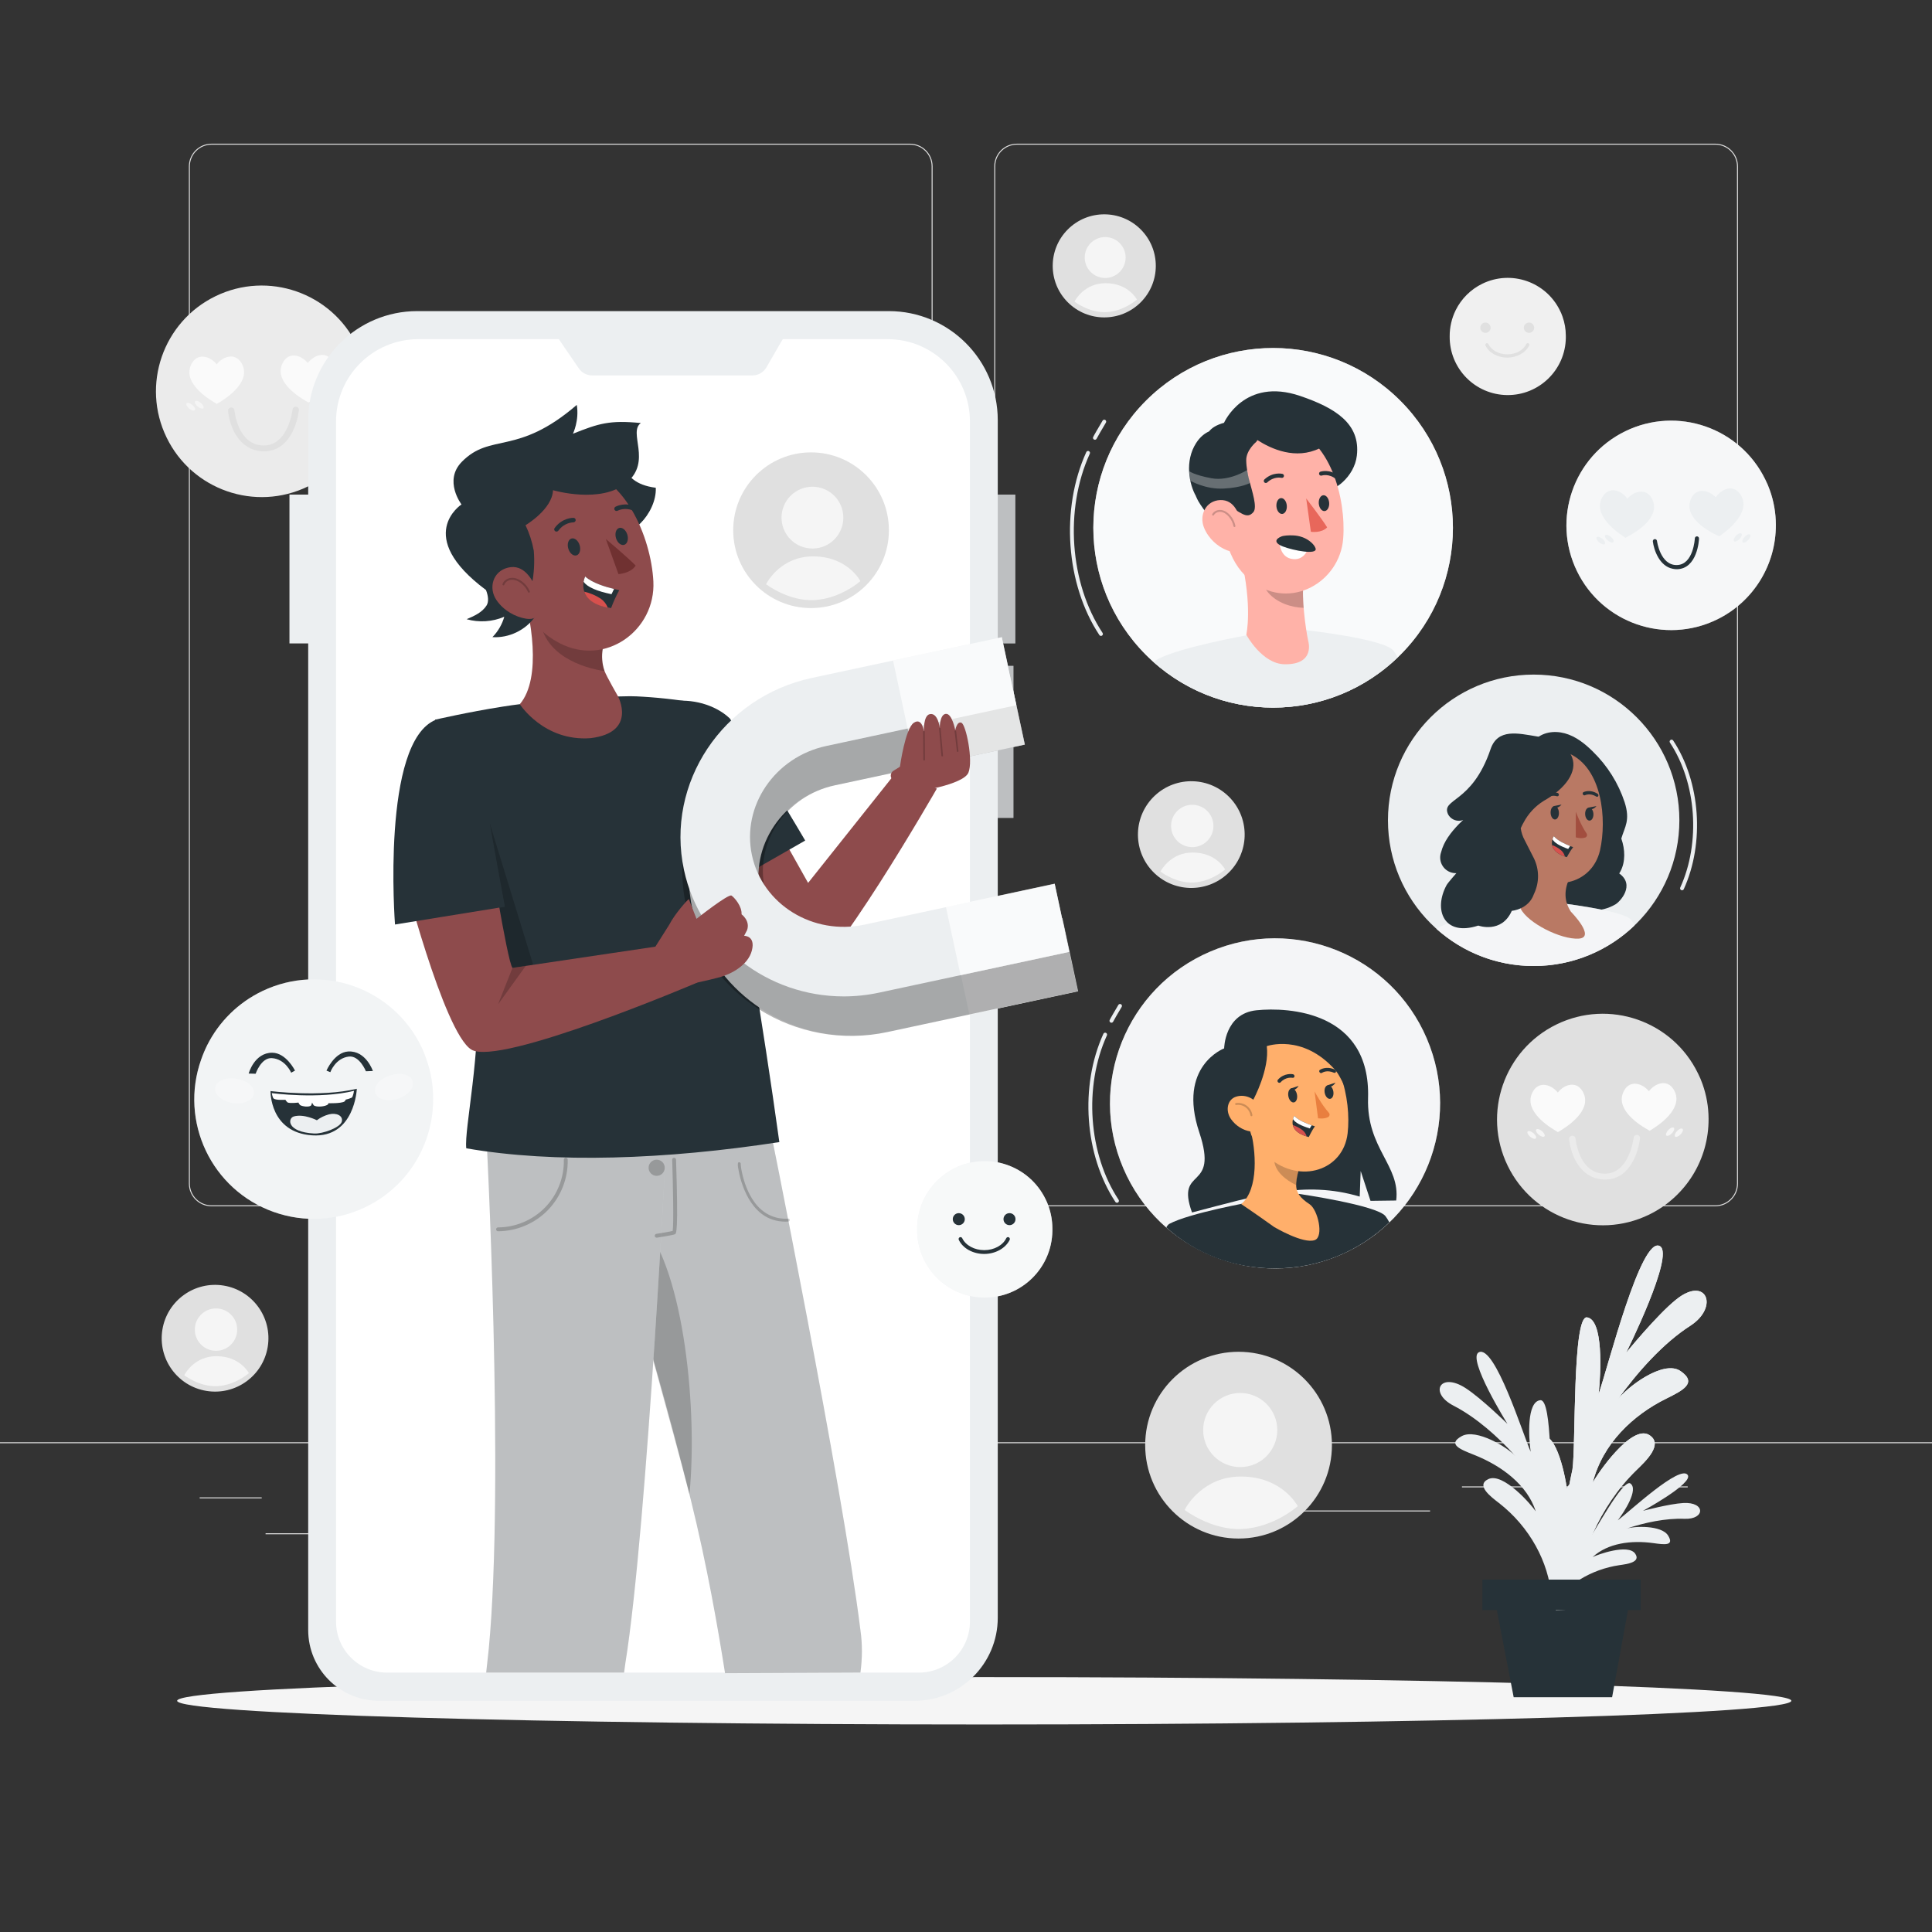 <svg xmlns="http://www.w3.org/2000/svg" viewBox="0 0 500 500"><rect x="0" y="0" width="500" height="500" fill="#333333" stroke="none"/><g id="freepik--background-complete--inject-61"><g><path d="M404.371,81.923c-.179-.528-.395-1.042-.648-1.539h0c-3.624-7.469-12.617-10.585-20.086-6.961-3.001,1.456-5.432,3.869-6.911,6.859-1.034,2.104-1.564,4.419-1.55,6.763-.093,8.301,6.562,15.106,14.863,15.198,8.301,.093,15.106-6.562,15.198-14.863,.002-.181,0-.363-.004-.544-.007-1.675-.298-3.337-.862-4.915Z" style="fill:#f0f0f0;"></path><path d="M390.072,92.549c-2.497,0-4.768-1.262-5.636-3.139-.097-.212-.007-.462,.203-.564,.207-.101,.457-.016,.558,.191l.006,.012c.75,1.589,2.717,2.655,4.892,2.655s4.143-1.065,4.892-2.655c.099-.211,.351-.303,.562-.204h.002c.21,.102,.3,.352,.203,.564-.913,1.877-3.184,3.139-5.681,3.139Z" style="fill:#e0e0e0;"></path><path d="M395.708,83.478c.738,0,1.336,.598,1.336,1.336s-.598,1.336-1.336,1.336-1.336-.598-1.336-1.336,.598-1.336,1.336-1.336Z" style="fill:#e0e0e0;"></path><path d="M385.772,84.814c0,.738-.598,1.336-1.336,1.336s-1.336-.598-1.336-1.336,.598-1.336,1.336-1.336h0c.736,.003,1.333,.599,1.336,1.336Z" style="fill:#e0e0e0;"></path></g><g><g><g><path d="M443.92,312.187h-180.746c-3.232,0-5.862-2.63-5.862-5.862V43.051c0-3.232,2.63-5.862,5.862-5.862h180.746c3.232,0,5.862,2.629,5.862,5.862V306.324c0,3.233-2.63,5.862-5.862,5.862ZM263.174,37.439c-3.095,0-5.612,2.518-5.612,5.612V306.324c0,3.095,2.518,5.612,5.612,5.612h180.746c3.095,0,5.612-2.517,5.612-5.612V43.051c0-3.094-2.518-5.612-5.612-5.612h-180.746Z" style="fill:#e0e0e0;"></path><path d="M235.493,312.187H54.746c-3.232,0-5.862-2.63-5.862-5.862V43.051c0-3.232,2.629-5.862,5.862-5.862H235.493c3.232,0,5.862,2.629,5.862,5.862V306.324c0,3.233-2.63,5.862-5.862,5.862ZM54.746,37.439c-3.094,0-5.612,2.518-5.612,5.612V306.324c0,3.095,2.518,5.612,5.612,5.612H235.493c3.095,0,5.612-2.517,5.612-5.612V43.051c0-3.094-2.518-5.612-5.612-5.612H54.746Z" style="fill:#e0e0e0;"></path></g><rect x="0" y="373.256" width="500" height=".25" style="fill:#e0e0e0;"></rect></g><rect x="51.672" y="387.521" width="16.06" height=".25" style="fill:#e0e0e0;"></rect><rect x="170.352" y="384.811" width="53.53" height=".25" style="fill:#e0e0e0;"></rect><rect x="68.732" y="396.811" width="36.25" height=".25" style="fill:#e0e0e0;"></rect><rect x="378.352" y="384.681" width="43.19" height=".25" style="fill:#e0e0e0;"></rect><rect x="430.452" y="384.681" width="6.33" height=".25" style="fill:#e0e0e0;"></rect><rect x="316.212" y="390.911" width="53.89" height=".25" style="fill:#e0e0e0;"></rect></g><g><circle cx="308.31" cy="215.994" r="13.811" transform="translate(-64.416 268.758) rotate(-43.072)" style="fill:#e0e0e0;"></circle><path d="M300.336,225.574c.265-.57,2.759-4.939,8.32-4.94,6.169,0,8.404,4.384,8.404,4.384,0,0-3.482,3.129-8.195,3.37-4.568,.234-8.529-2.815-8.529-2.815Z" style="fill:#f5f5f5;"></path><path d="M314.037,213.758c0,3.027-2.454,5.482-5.482,5.482s-5.482-2.454-5.482-5.482,2.454-5.482,5.482-5.482,5.482,2.454,5.482,5.482Z" style="fill:#f5f5f5;"></path></g><g><circle cx="55.658" cy="346.339" r="13.811" transform="translate(-295.125 345.801) rotate(-80.783)" style="fill:#e0e0e0;"></circle><path d="M47.684,355.919c.265-.571,2.759-4.939,8.32-4.94,6.169,0,8.404,4.384,8.404,4.384,0,0-3.482,3.129-8.195,3.37-4.568,.234-8.529-2.814-8.529-2.814Z" style="fill:#f5f5f5;"></path><path d="M61.385,344.103c0,3.028-2.454,5.482-5.482,5.482s-5.482-2.454-5.482-5.482,2.454-5.482,5.482-5.482,5.482,2.454,5.482,5.482Z" style="fill:#f5f5f5;"></path></g><g><circle cx="320.538" cy="374.006" r="24.165" style="fill:#e0e0e0;"></circle><path d="M306.587,390.769c.463-.998,4.827-8.641,14.557-8.642,10.793-.001,14.704,7.67,14.704,7.67,0,0-6.092,5.474-14.338,5.897-7.992,.41-14.923-4.924-14.923-4.924Z" style="fill:#f5f5f5;"></path><circle cx="320.968" cy="370.095" r="9.591" style="fill:#f5f5f5;"></circle></g><g><circle cx="285.781" cy="68.806" r="13.34" transform="translate(35.05 222.23) rotate(-45)" style="fill:#e0e0e0;"></circle><path d="M278.079,78.06c.256-.551,2.664-4.771,8.036-4.771,5.959,0,8.117,4.234,8.117,4.234,0,0-3.363,3.022-7.915,3.255-4.412,.226-8.238-2.719-8.238-2.719Z" style="fill:#f5f5f5;"></path><path d="M291.313,66.647c0,2.924-2.371,5.295-5.295,5.295s-5.295-2.371-5.295-5.295,2.37-5.295,5.295-5.295,5.295,2.371,5.295,5.295Z" style="fill:#f5f5f5;"></path></g><g><path d="M440.617,280.573c-.333-.96-.731-1.897-1.191-2.803h0c-6.606-13.597-22.984-19.263-36.581-12.657-13.597,6.606-19.263,22.985-12.657,36.581,6.606,13.597,22.984,19.263,36.581,12.657,9.493-4.612,15.488-14.272,15.408-24.826-.009-3.051-.537-6.078-1.56-8.953Z" style="fill:#e0e0e0;"></path><path d="M433.076,281.853c-1.678-2.612-4.765-1.532-6.334,.555-1.645-2.024-4.782-2.974-6.349-.3-2.657,4.515,3.084,8.53,5.779,10.089l.773,.443,.752-.475c2.642-1.666,8.214-5.904,5.38-10.311Z" style="fill:#fafafa;"></path><path d="M409.494,282.296c-1.643-2.636-4.744-1.606-6.34,.453-1.621-2.041-4.739-3.046-6.355-.399-2.721,4.475,2.949,8.581,5.636,10.185l.754,.453,.767-.463c2.658-1.623,8.306-5.782,5.538-10.229Z" style="fill:#fafafa;"></path><path d="M413.406,305.017c-5.205-1.195-7.074-7.121-7.32-10.347,.009-.421,.389-.755,.848-.747,.403,.007,.742,.278,.805,.643,0,.094,.78,8.974,7.372,9.181,6.591,.207,7.669-9.247,7.68-9.35,.043-.414,.444-.717,.895-.678h.008c.447,.034,.779,.393,.742,.802l-.003,.026c0,.451-1.252,10.977-9.374,10.714-.559-.026-1.113-.109-1.653-.245Z" style="fill:#ebebeb;"></path><path d="M432.671,293.314c-.534,.544-1.17,.801-1.417,.554-.246-.246,0-.883,.513-1.437,.513-.554,1.16-.79,1.417-.554,.257,.236,.02,.893-.513,1.437Z" style="fill:#f5f5f5;"></path><path d="M434.929,293.581c-.534,.554-1.17,.801-1.417,.554s0-.883,.513-1.427c.513-.544,1.16-.801,1.407-.554,.246,.246,.041,.883-.503,1.427Z" style="fill:#f5f5f5;"></path><path d="M398.246,293.683c.585,.493,1.242,.667,1.458,.4,.216-.267-.072-.873-.657-1.365-.585-.493-1.242-.667-1.468-.4-.226,.267,.072,.883,.667,1.365Z" style="fill:#f5f5f5;"></path><path d="M396.018,294.197c.585,.493,1.242,.667,1.468,.4s-.072-.883-.667-1.365c-.595-.483-1.242-.667-1.458-.4-.216,.267,.072,.873,.657,1.365Z" style="fill:#f5f5f5;"></path></g><g><path d="M93.546,92.114c-.333-.96-.731-1.896-1.191-2.803h0c-6.606-13.597-22.984-19.263-36.581-12.657-13.597,6.607-19.264,22.984-12.657,36.581,6.606,13.597,22.985,19.263,36.581,12.657,9.493-4.612,15.488-14.272,15.408-24.826-.009-3.051-.537-6.079-1.56-8.953Z" style="fill:#ebebeb;"></path><path d="M86.004,93.394c-1.678-2.612-4.765-1.532-6.334,.555-1.645-2.024-4.782-2.974-6.349-.3-2.658,4.515,3.084,8.53,5.779,10.089l.773,.442,.752-.475c2.642-1.666,8.214-5.904,5.38-10.311Z" style="fill:#fafafa;"></path><path d="M62.422,93.838c-1.643-2.636-4.744-1.606-6.34,.453-1.621-2.041-4.739-3.046-6.355-.399-2.721,4.475,2.949,8.581,5.636,10.185l.754,.453,.767-.463c2.658-1.623,8.306-5.782,5.538-10.229Z" style="fill:#fafafa;"></path><path d="M66.334,116.558c-5.205-1.195-7.074-7.121-7.32-10.347,.009-.421,.389-.755,.848-.747,.403,.007,.742,.278,.805,.643,0,.094,.78,8.974,7.372,9.181,6.591,.207,7.669-9.247,7.68-9.35,.043-.414,.444-.717,.895-.678h.008c.447,.034,.779,.393,.742,.802l-.003,.026c0,.451-1.252,10.978-9.374,10.714-.559-.026-1.113-.109-1.653-.245Z" style="fill:#e0e0e0;"></path><path d="M85.599,104.855c-.534,.544-1.17,.801-1.417,.554s0-.883,.513-1.437c.513-.554,1.16-.791,1.417-.554,.257,.236,.02,.893-.513,1.437Z" style="fill:#f5f5f5;"></path><path d="M87.858,105.122c-.534,.555-1.17,.801-1.417,.555-.246-.247,0-.883,.513-1.427,.513-.544,1.16-.801,1.407-.554s.041,.883-.503,1.427Z" style="fill:#f5f5f5;"></path><path d="M51.174,105.225c.585,.493,1.242,.667,1.458,.4,.216-.267-.072-.873-.657-1.365-.585-.493-1.242-.667-1.468-.4s.072,.883,.667,1.366Z" style="fill:#f5f5f5;"></path><path d="M48.946,105.738c.585,.493,1.242,.667,1.468,.4,.226-.267-.072-.883-.667-1.365-.596-.483-1.242-.667-1.458-.4-.216,.267,.072,.873,.657,1.365Z" style="fill:#f5f5f5;"></path></g></g><g id="freepik--Shadow--inject-61"><path d="M463.596,440.162c0,3.387-93.516,6.132-208.875,6.132s-208.875-2.746-208.875-6.132,93.516-6.132,208.875-6.132,208.875,2.746,208.875,6.132Z" style="fill:#f5f5f5;"></path></g><g id="freepik--Plant--inject-61"><g id="freepik--freepik--Plant--inject-111--inject-61"><polygon points="421.517 415.618 417.212 439.241 391.738 439.241 387.174 415.618 421.517 415.618" style="fill:#263238;"></polygon><path d="M401.512,413.224c-.713-8.983-5.643-18.071-13.574-24.24-1.981-1.536-6.141-4.581-2.768-6.189,3.853-1.84,11.245,6.752,12.281,8.341-2.188-6.845-8.817-11.802-16.01-14.642-3.555-1.403-6.944-2.734-3.157-4.819,3.787-2.085,11.983,2.972,13.881,5.143-4.492-5.011-10.168-10.028-15.986-13.027-6.422-3.31-3.522-8.83,3.099-4.561,4.102,2.648,10.848,9.267,10.848,9.267,0,0-10.599-17.005-7.4-18.534,4.144-1.986,11.403,21.182,13.408,25.75-.539-3.787-1.044-12.948,2.486-13.345,3.224-.357,2.436,22.453,3.182,26.478,.472,1.754,.688,2.648,1.061,4.415,.348-3.038,2.486-11.048,5.685-10.121,2.718,.781,1.036,6.778,.331,9.625-1.707,6.891-3.431,13.557-3.447,20.626l-3.92-.166Z" style="fill:#ECEFF1;"></path><path d="M398.862,414.445c2.578-4.58,3.904-9.524,5.323-14.608,.587-2.1,1.694-6.596,3.739-6.106,2.409,.572,.859,6.537-.028,8.63,.889-1.007,1.355-1.506,2.303-2.468,1.956-2.331,9.8-17.378,11.755-15.966,2.139,1.55-1.543,7.292-3.278,9.544,2.97-2.221,16.151-14.552,18.105-11.75,1.51,2.161-11.575,9.282-11.575,9.282,0,0,6.788-1.812,10.412-2.023,5.848-.338,5.702,4.296,.335,4.086-4.862-.19-10.372,.977-15.113,2.574,2.023-.71,9.178-.98,10.864,1.756,1.687,2.736-.993,2.356-3.808,1.962-5.694-.797-11.799-.017-15.721,3.61,1.252-.648,9.181-3.501,11-.899,1.593,2.276-2.213,2.722-4.057,2.991-7.39,1.087-13.909,5.162-17.659,10.713l-2.597-1.328Z" style="fill:#ECEFF1;"></path><g><path d="M407.342,416.53c.829-13.342,6.688-26.842,16.101-35.999,2.345-2.279,7.276-6.804,3.315-9.19-4.566-2.726-13.342,10.027-14.56,12.381,2.585-10.16,10.458-17.519,18.985-21.737,4.218-2.088,8.237-4.052,3.746-7.152-4.492-3.099-14.221,4.417-16.458,7.632,5.328-7.458,12.057-14.917,18.952-19.342,7.616-4.906,4.143-13.11-3.671-6.771-4.914,3.928-12.903,13.731-12.903,13.731,0,0,12.563-25.242,8.768-27.562-4.873-2.983-13.516,31.49-15.894,38.228,.63-5.619,1.226-19.226-3-19.814-3.82-.53-2.884,33.33-3.771,39.314-.563,2.61-.829,3.92-1.251,6.555-.423-4.508-2.934-16.4-6.754-15.024-3.215,1.16-1.226,10.06-.389,14.287,2.03,10.226,4.077,20.129,4.085,30.621l4.699-.158Z" style="fill:#ECEFF1;"></path><path d="M407.342,416.53c.829-13.342,6.688-26.842,16.101-35.999,2.345-2.279,7.276-6.804,3.315-9.19-4.566-2.726-13.342,10.027-14.56,12.381,2.585-10.16,10.458-17.519,18.985-21.737,4.218-2.088,8.237-4.052,3.746-7.152-4.492-3.099-14.221,4.417-16.458,7.632,5.328-7.458,12.057-14.917,18.952-19.342,7.616-4.906,4.143-13.11-3.671-6.771-4.914,3.928-12.903,13.731-12.903,13.731,0,0,12.563-25.242,8.768-27.562-4.873-2.983-13.516,31.49-15.894,38.228,.63-5.619,1.226-19.226-3-19.814-3.82-.53-2.884,33.33-3.771,39.314-.563,2.61-.829,3.92-1.251,6.555-.423-4.508-2.934-16.4-6.754-15.024-3.215,1.16-1.226,10.06-.389,14.287,2.03,10.226,4.077,20.129,4.085,30.621l4.699-.158Z" style="fill:#ECEFF1;"></path></g><rect x="383.632" y="408.805" width="40.962" height="7.882" transform="translate(808.226 825.492) rotate(180)" style="fill:#263238;"></rect></g></g><g id="freepik--Character_4--inject-61"><g><g><circle cx="396.911" cy="212.292" r="37.709" style="fill:#ECEFF1;"></circle><path d="M435.305,230.405c-.069,0-.14-.014-.207-.045-.252-.115-.362-.411-.248-.663,5.312-11.659,4.215-27.081-2.669-37.502-.152-.23-.089-.541,.142-.692,.229-.152,.541-.09,.692,.142,7.064,10.693,8.192,26.512,2.745,38.468-.084,.184-.266,.292-.455,.292Z" style="fill:#ECEFF1;"></path></g><g><path d="M419.395,225.462c-.104,.197-.216,.396-.339,.59,4.195,2.977,.235,7.303-.989,8.001-.929,.545-1.935,.956-2.985,1.22-4.952,1.287-9.351-1.169-11.706-2.373-3.387-1.737-3.523-8.404-5.556-11.776-2.658-4.412-7.288-15.393-3.905-23.926,1.625-4.016,3.223-5.628,3.223-5.628,1.964-2.091,5.07-2.546,7.849-1.781,2.779,.765,5.143,2.627,7.239,4.708,3.785,3.685,6.603,8.182,8.233,13.135,1.492,4.689,.041,6.32-.862,9.371l.023,.094c.955,2.732,1.071,5.913-.226,8.365Z" style="fill:#263238;"></path><path d="M422.131,238.046c-1.954-2.486-19.652-4.499-19.652-4.499l-10.874,1.248s-14.232,2.54-18.852,5.026c-.326,.176-.636,.384-.936,.61,6.666,5.949,15.455,9.569,25.093,9.569,10.143,0,19.344-4.012,26.121-10.527-.322-.587-.627-1.081-.901-1.429Z" style="fill:#ECEFF1;"></path><path d="M422.131,238.046c-1.954-2.486-19.652-4.499-19.652-4.499l-10.874,1.248s-14.232,2.54-18.852,5.026c-.326,.176-.636,.384-.936,.61,6.666,5.949,15.455,9.569,25.093,9.569,10.143,0,19.344-4.012,26.121-10.527-.322-.587-.627-1.081-.901-1.429Z" style="fill:#fff; opacity:.4;"></path><path d="M406.06,227.535c-1.281,2.916-1.271,5.73,.482,8.404,0,0,6.6,6.701,2.015,6.977-4.585,.276-13.157-4.027-15.016-7.764,0,0,2.496-4.049,1.805-9.32-.691-5.271-1.455-7.354-1.455-7.354l12.17,9.057Z" style="fill:#b97964;"></path><path d="M389.41,206.911c.591,8.986,.641,12.789,5.125,17.489,6.752,7.057,17.443,4.634,19.542-4.3,1.824-8.041,.598-21.36-8.06-25.121-8.658-3.761-17.19,2.935-16.606,11.932Z" style="fill:#b97964;"></path><path d="M392.687,207c1.856,.835,1.931,9.303-2.419,9.136-4.35-.167-3.672-11.875,2.419-9.136Z" style="fill:#263238;"></path><g><path d="M385.76,214.787c.994,1.902,2.685,3.141,4.263,3.606,2.374,.7,3.771-3.105,3.051-5.541-.648-2.193-2.946-3.722-5.299-3.347-2.319,.37-3.151,3.107-2.015,5.282Z" style="fill:#b97964;"></path><path d="M390.848,214.763c-.136,0-.246-.108-.25-.244-.02-.799-.363-1.574-.942-2.125-.578-.551-1.361-.859-2.168-.84-.124,.007-.253-.106-.256-.245-.003-.138,.106-.252,.244-.255,.916-.018,1.852,.335,2.525,.979,.674,.642,1.073,1.544,1.097,2.475,.003,.138-.105,.253-.244,.256h-.006Z" style="opacity:.2;"></path></g><path d="M406.901,196.148c-.841-2.537-3.722-4.611-8.869-5.512l-.248-.044c-4.906-.809-10.19-2.151-12.032,3.303-4.832,14.236-12.907,12.658-10.981,16.874,.597,1.089,1.774,1.731,3.013,1.643,.31-.014,.614-.089,.895-.22-.344,.341-.75,.696-1.114,1.07-1.999,2.066-3.921,4.483-4.625,7.342-.163,.47-.237,.967-.22,1.464,.078,2.234,1.951,3.981,4.185,3.904-.178,.205-2.213,2.508-2.527,3.088-3.465,6.383-.736,13.401,8.199,10.479,0,0,6.029,2.189,8.676-3.821,0,0,4.311-.343,5.697-4.268h0c.047-.09,.087-.182,.122-.277,1.317-2.858,1.291-6.154-.07-8.99-.782-1.602-1.638-3.157-2.42-4.76-.533-.958-.86-2.004-1.018-3.077,.162-.345,.319-.695,.492-1.028l.212-.375c1.207-2.332,3.021-4.295,5.25-5.682,5.955-3.35,8.621-7.686,7.382-11.113Z" style="fill:#263238;"></path><path d="M401.295,210.277c.005,.961,.492,1.769,1.087,1.806,.595,.037,1.074-.712,1.068-1.672-.005-.96-.492-1.769-1.087-1.806-.595-.037-1.074,.712-1.069,1.672Z" style="fill:#263238;"></path><path d="M410.232,210.618c.007,.931,.494,1.715,1.087,1.752,.593,.037,1.069-.688,1.062-1.619-.007-.931-.494-1.715-1.087-1.752-.593-.037-1.069,.688-1.062,1.619Z" style="fill:#263238;"></path><path d="M399.542,206.86c.115,.018,.233-.011,.326-.09,1.449-1.235,3.002-.717,3.02-.71,.23,.077,.471-.045,.534-.28,.062-.235-.075-.491-.308-.572-.081-.028-2.03-.68-3.828,.853-.179,.153-.194,.436-.034,.632,.078,.094,.182,.151,.289,.168Z" style="fill:#263238;"></path><path d="M413.424,206.195c.093-.027,.171-.092,.215-.189,.091-.202,0-.467-.201-.591-2.023-1.249-3.595-.428-3.661-.391-.187,.101-.241,.356-.122,.571,.119,.214,.367,.306,.553,.207,.061-.033,1.29-.65,2.899,.344,.104,.064,.218,.079,.315,.05Z" style="fill:#263238;"></path><path d="M407.819,210.076s1.278,3.45,2.79,5.63c.264,.381,.069,.913-.372,1.055-1.136,.366-2.43-.061-2.43-.061l.012-6.624Z" style="fill:#a24e3f;"></path><path d="M402.021,208.63l2.1-.406s-1.201,1.504-2.1,.406Z" style="fill:#263238;"></path><path d="M411.079,209.012l2.1-.406s-1.201,1.504-2.1,.406Z" style="fill:#263238;"></path><g><path d="M407.133,219.243c-.71,.869-1.639,2.601-1.639,2.601-.172-.056-.344-.112-.513-.176-2.315-.816-3.12-1.959-3.31-2.98-.102-.558-.012-1.084,.114-1.494,.141-.476,.351-.782,.351-.782,.969,1.166,3.069,2.093,4.211,2.541,.476,.193,.785,.291,.785,.291Z" style="fill:#263238;"></path><path d="M406.348,218.952l-.503,.755c-2.179-.774-3.609-1.611-4.059-2.513,.141-.476,.351-.782,.351-.782,.969,1.166,3.069,2.093,4.211,2.541Z" style="fill:#fff;"></path><path d="M404.982,221.667c-2.315-.816-3.12-1.959-3.31-2.98,.778,.308,1.682,.767,2.391,1.416,.544,.494,.799,1.05,.918,1.564Z" style="fill:#d7504d;"></path></g></g></g></g><g id="freepik--Character_3--inject-61"><g><g><circle cx="329.979" cy="285.553" r="42.712" transform="translate(-85.65 152.588) rotate(-23.132)" style="fill:#ECEFF1;"></circle><circle cx="329.979" cy="285.553" r="42.712" transform="translate(-85.65 152.588) rotate(-23.132)" style="fill:#fff; opacity:.4;"></circle></g><path d="M358.545,314.724c-2.213-2.816-22.343-5.739-22.343-5.739l-12.232,2.058s-16.12,2.877-21.353,5.693c-.37,.199-.766,.818-.766,.951,7.551,6.738,17.211,10.579,28.128,10.579,11.489,0,21.91-4.545,29.586-11.923-.365-.664-.711-1.224-1.02-1.618Z" style="fill:#263238;"></path><g><path d="M289.078,311.279c-.162,0-.321-.079-.417-.225-7.989-12.095-9.266-29.985-3.104-43.507,.115-.252,.411-.36,.662-.248,.252,.114,.362,.411,.248,.662-6.026,13.226-4.782,30.719,3.027,42.542,.152,.23,.089,.54-.142,.692-.085,.057-.181,.083-.275,.083Z" style="fill:#ECEFF1;"></path><path d="M287.635,264.678c-.057,0-.114-.011-.17-.031-.251-.096-.387-.361-.302-.616,.093-.276,1.46-2.599,2.268-3.958,.14-.238,.448-.316,.685-.175,.238,.141,.316,.447,.175,.685-.985,1.66-2.086,3.55-2.185,3.782-.082,.192-.271,.313-.471,.313Z" style="fill:#ECEFF1;"></path></g><g><path d="M361.333,310.692c1.127-9.069-7.676-13.411-7.28-26.508,.678-22.475-20.57-23.57-28.861-22.729-8.29,.841-8.382,9.867-8.382,9.867,0,0-12.18,4.546-6.44,21.721,5.213,15.6-6.281,8.55-1.877,20.745,17.173-4.451,29.001-8.353,43.399-4.115l.253-6.621,2.542,7.727,6.647-.088Z" style="fill:#263238;"></path><g><path d="M340.288,320.924c2.366-.893,.776-7.861-1.369-9.274-2.418-1.594-3.643-3.033-3.454-5.501,.09-1.398,.461-2.865,.92-4.3l-2.746-1.331-10.128-8.541c1.577,5.652,2.304,15.799-2.283,19.635,0,0,3.464,2.31,8.505,5.924,0,0,7.577,4.511,10.554,3.388Z" style="fill:#ffaf6b;"></path><path d="M335.437,306.69c-2.69-1.287-5.728-3.666-5.662-6.701,.036-1.279,.202-2.502,.436-3.298l5.804,6.404c-.327,1.145-.417,1.891-.578,3.595Z" style="opacity:.2;"></path><path d="M320.765,281.572c1.729,9.465,2.261,13.496,7.634,18.058,8.082,6.863,19.25,3.309,20.364-6.325,1.003-8.672-1.994-22.692-11.722-25.863-9.584-3.124-18.006,4.666-16.276,14.13Z" style="fill:#ffaf6b;"></path><path d="M333.404,283.57c.137,1.006,.758,1.785,1.387,1.742,.628-.043,1.027-.893,.889-1.899-.137-1.005-.758-1.785-1.387-1.742-.629,.043-1.027,.893-.889,1.899Z" style="fill:#263238;"></path><path d="M342.812,282.698c.135,.974,.753,1.729,1.38,1.686,.627-.043,1.025-.868,.89-1.842-.135-.974-.753-1.729-1.38-1.686-.627,.043-1.025,.868-.89,1.842Z" style="fill:#263238;"></path><path d="M331.097,280.232c.123,.003,.243-.044,.33-.139,1.348-1.493,3.046-1.164,3.066-1.159,.252,.049,.487-.112,.521-.367,.033-.255-.146-.504-.401-.557-.089-.018-2.22-.434-3.893,1.42-.167,.185-.144,.483,.051,.667,.094,.088,.211,.133,.326,.136Z" style="fill:#263238;"></path><path d="M345.548,277.626c.093-.041,.167-.12,.2-.228,.067-.224-.063-.489-.292-.592-2.291-1.03-3.824,.047-3.889,.094-.182,.131-.204,.406-.049,.615,.154,.208,.426,.27,.608,.141,.059-.043,1.262-.858,3.084-.038,.118,.053,.239,.052,.337,.009Z" style="fill:#263238;"></path><path d="M340.21,282.463s1.813,3.438,3.697,5.514c.329,.363,.198,.947-.245,1.157-1.139,.539-2.554,.271-2.554,.271l-.898-6.941Z" style="fill:#e97f3f;"></path></g><path d="M333.938,281.746l2.144-.714s-1.051,1.741-2.144,.714Z" style="fill:#263238;"></path><path d="M343.479,280.899l2.144-.714s-1.051,1.741-2.144,.714Z" style="fill:#263238;"></path><path d="M324.373,284.571s4.258-7.851,3.467-13.829c0,0,9.202-3.301,17.616,6.063,1.34,1.492,2.293,4.095,3.571,6.298,0,0,.171-18.318-16.074-18.362-16.219-.044-17.354,22.855-8.824,29.761,0,0-2.389-5.022,.244-9.932Z" style="fill:#263238;"></path><g><path d="M318.575,289.608c1.302,1.856,3.244,2.921,4.961,3.192,2.583,.407,3.523-3.771,2.434-6.225-.98-2.208-3.598-3.494-6.011-2.777-2.378,.707-2.874,3.688-1.384,5.81Z" style="fill:#ffaf6b;"></path><path d="M323.867,288.871c-.121,0-.228-.088-.247-.211-.131-.839-.6-1.606-1.285-2.106-.686-.502-1.559-.712-2.397-.585-.132,.024-.264-.072-.285-.209s.072-.264,.209-.285c.966-.146,1.977,.097,2.769,.675s1.333,1.465,1.484,2.433c.021,.137-.072,.265-.208,.286-.014,.002-.026,.003-.039,.003Z" style="opacity:.2;"></path></g><g><path d="M340.288,291.485c-.697,.938-1.579,2.784-1.579,2.784-.182-.05-.364-.1-.542-.159-2.447-.737-3.339-1.888-3.585-2.94-.132-.576-.065-1.127,.047-1.56,.124-.501,.327-.83,.327-.83,1.064,1.166,3.292,2.029,4.502,2.44,.505,.177,.83,.264,.83,.264Z" style="fill:#263238;"></path><path d="M339.458,291.221l-.487,.809c-2.303-.7-3.831-1.502-4.342-2.418,.124-.501,.327-.83,.327-.83,1.064,1.166,3.292,2.029,4.502,2.44Z" style="fill:#fff;"></path><path d="M338.167,294.111c-2.447-.737-3.339-1.888-3.585-2.94,.824,.283,1.787,.717,2.555,1.357,.59,.488,.882,1.054,1.03,1.583Z" style="fill:#d7504d;"></path></g></g></g></g><g id="freepik--Character_2--inject-61"><g><g><circle cx="329.486" cy="136.594" r="46.531" transform="translate(-.082 272.989) rotate(-45)" style="fill:#ECEFF1;"></circle><circle cx="329.486" cy="136.594" r="46.531" transform="translate(-.082 272.989) rotate(-45)" style="fill:#fff; opacity:.7;"></circle></g><path d="M360.606,168.372c-2.411-3.068-22.778-5.301-22.778-5.301l-14.889,1.29s-17.561,3.134-23.262,6.202c-.403,.217-.785,.474-1.155,.753,8.226,7.34,19.071,11.808,30.963,11.808,12.516,0,23.869-4.951,32.232-12.989-.397-.724-.774-1.334-1.111-1.763Z" style="fill:#ECEFF1;"></path><g><path d="M336.481,102.471c-14.501-4.93-19.707,6.95-19.707,6.95-1.971,.544-3.172,1.333-3.866,2.22-1.124,.507-2.308,1.404-3.33,2.981-3.037,4.689-1.841,10.702-.045,13.811,1.265,2.19,7.149-2.062,8.654-8.433,7.208,2.444,21.169,7.088,23.651,7.261,3.373,.235,8.673-3.861,9.314-9.347,.965-8.252-5.531-12.335-14.671-15.443Z" style="fill:#263238;"></path><path d="M322.54,164.264s1.675-7.131-1.396-20.044c.001-.014,.686-.278,.687-.292-.422-1.806-.883-3.478-1.324-4.929-.01-.042-.008-.056-.008-.056l16.893,11.613c-.607,4.052,.471,11.991,1.18,15.356,0,0,1.906,6.125-6.112,5.998-5.858-.093-9.919-7.647-9.919-7.647Z" style="fill:#ffb2a8;"></path><g style="opacity:.2;"><path d="M328.312,153.487c2.093,2.396,5.733,3.746,9.069,3.817-.048-.297-.039-.743-.074-1.039-.057-.465-.052-1.176-.078-1.664-.027-.6-.037-1.252-.006-1.873,.029-.246,.128-.211,.156-.457l.059-.507-10.106-3.43c-.82,.598-.708,3.207,.98,5.153Z"></path></g><path d="M314.633,128.688c-2.421-10.85,7.004-20.84,18.257-18.23,11.421,2.649,15.512,18.675,14.729,28.895-.869,11.355-13.593,18.531-23.268,11.399-6.431-4.741-7.297-11.214-9.718-22.064h0Z" style="fill:#ffb2a8;"></path><path d="M322.818,111.236c-4.034,.818-12.317,8.848-12.317,8.848,0,0,.526,3.115,1.587,4.971-.453,.384-.875,.796-1.248,1.243-.433,.523-.81,1.088-1.109,1.705-.071,.14-.135,.284-.198,.43,.145,.4,.333,.812,.571,1.235,1.175,2.098,4.904,6.733,8.151,10.632-.272-.546-.517-1.136-.747-1.785-.766-2.164-1.715-5.174-2.699-8.804,.876,.027,1.509,.267,2.083,.571,4.189,2.22,5.716,4.3,7.479,2.255,1.071-1.244-.275-5.209-1.158-8.582-.222-.885-.663-2.879-.69-4.833-.036-2.617,2.587-4.764,2.587-4.764,0,0,.152-.186,.308-.465,3.588,2.309,9.913,5.175,16.143,2.109,9.304-4.579-10.748-13.643-18.745-4.767Z" style="fill:#263238;"></path><path d="M330.34,131.087c.1,1.131,.781,1.989,1.521,1.917,.74-.073,1.259-1.049,1.159-2.18-.1-1.131-.781-1.989-1.52-1.917-.74,.073-1.259,1.048-1.159,2.18Z" style="fill:#263238;"></path><path d="M341.305,130.347c.1,1.131,.78,1.989,1.52,1.917,.74-.073,1.259-1.048,1.159-2.18-.1-1.131-.78-1.989-1.52-1.916-.74,.073-1.259,1.048-1.159,2.18Z" style="fill:#263238;"></path><path d="M338.041,128.99s4.077,5.304,5.427,7.491c-1.449,1.561-4.219,1.145-4.219,1.145l-1.208-8.636Z" style="fill:#e8675b;"></path><path d="M327.434,124.97c.177,.055,.378,.015,.525-.122,1.701-1.586,3.483-1.226,3.669-1.185,.285,.068,.575-.107,.646-.391,.071-.284-.104-.57-.388-.639-.101-.024-2.493-.57-4.652,1.445-.216,.201-.228,.537-.028,.749,.065,.069,.143,.116,.228,.142Z" style="fill:#263238;"></path><g><path d="M311.605,136.576c1.177,2.87,3.573,4.914,5.946,5.842,3.57,1.397,4.514-2.455,3.871-6.037-.579-3.224-1.877-7.098-5.627-6.964-3.695,.133-5.535,3.877-4.19,7.158Z" style="fill:#ffb2a8;"></path><path d="M319.478,136.397c-.116,0-.221-.082-.245-.2-.19-.935-.624-1.809-1.256-2.526-.41-.465-1.079-1.048-1.933-1.18-.768-.119-1.559,.222-1.883,.808-.067,.121-.22,.164-.34,.098-.121-.067-.164-.219-.098-.34,.429-.775,1.414-1.211,2.396-1.06,1.002,.155,1.767,.816,2.231,1.344,.689,.783,1.163,1.736,1.371,2.757,.027,.135-.06,.267-.195,.295-.017,.003-.033,.005-.05,.005Z" style="opacity:.2;"></path></g><path d="M346.257,124.091c.096-.03,.185-.088,.254-.172,.186-.228,.155-.564-.07-.75-2.261-1.866-4.59-1.127-4.699-1.107-.279,.09-.435,.39-.348,.67,.087,.279,.381,.434,.659,.347,.096-.035,1.897-.581,3.712,.917,.142,.117,.327,.147,.491,.096Z" style="fill:#263238;"></path><g><path d="M331.125,139.994s2.732,1.698,7.52,1.703c0,0-.868,3.281-3.938,3.01-3.712-.328-3.582-4.713-3.582-4.713Z" style="fill:#fff;"></path><path d="M334.585,138.557c1.756,.053,3.474,.657,4.779,1.833,.504,.454,.931,.976,1.106,1.533,.56,1.782-5.763,.535-8.356-.459-2.593-.994-1.994-2.009-.531-2.608,.701-.287,1.921-.331,3.002-.298Z" style="fill:#263238;"></path></g><path d="M322.751,121.658s-4.611,2.964-9.224,2.112c-4.613-.852-5.809-1.87-5.809-1.87l.334,2.511s3.892,2.292,8.657,2.032c4.765-.26,6.783-1.45,6.783-1.45l-.742-3.335Z" style="fill:#fff; opacity:.3;"></path></g><g><path d="M284.93,164.575c-.162,0-.321-.079-.417-.225-8.695-13.164-10.085-32.637-3.379-47.354,.115-.251,.411-.362,.662-.248,.252,.115,.362,.411,.248,.663-6.571,14.42-5.213,33.496,3.303,46.388,.152,.23,.089,.541-.142,.692-.085,.056-.181,.083-.275,.083Z" style="fill:#ECEFF1;"></path><path d="M283.357,113.808c-.057,0-.113-.01-.169-.031-.252-.094-.388-.361-.303-.616,.1-.296,1.587-2.824,2.466-4.304,.141-.237,.448-.315,.685-.175,.237,.141,.316,.448,.175,.686-1.077,1.815-2.278,3.878-2.382,4.125-.081,.193-.272,.315-.472,.315Z" style="fill:#ECEFF1;"></path></g></g></g><g id="freepik--Character_1--inject-61"><g><g><rect x="74.912" y="127.999" width="6.267" height="38.518" style="fill:#ECEFF1;"></rect></g><g><rect x="256.504" y="127.999" width="6.267" height="38.518" style="fill:#ECEFF1;"></rect><rect x="256.504" y="127.999" width="6.267" height="38.518" style="isolation:isolate; opacity:.2;"></rect></g><g><rect x="256.011" y="172.326" width="6.267" height="39.351" style="fill:#ECEFF1;"></rect><rect x="256.011" y="172.326" width="6.267" height="39.351" style="isolation:isolate; opacity:.2;"></rect></g><g><path d="M107.972,80.515h122.037c15.57,0,28.211,12.641,28.211,28.211V418.667c0,11.863-9.632,21.495-21.495,21.495H98.074c-10.107,0-18.313-8.206-18.313-18.313V108.726c0-15.57,12.641-28.211,28.211-28.211Z" style="fill:#ECEFF1;"></path><path d="M108.251,87.779h121.48c11.746,0,21.282,9.536,21.282,21.282V419.677c0,7.279-5.91,13.188-13.188,13.188H100.157c-7.279,0-13.188-5.909-13.188-13.188V109.062c0-11.746,9.536-21.282,21.282-21.282Z" style="fill:#fff;"></path></g><path d="M143.423,85.916c0,.207,4.26,6.269,6.368,9.405,.775,1.153,2.074,1.84,3.463,1.84h41.475c1.498,0,2.877-.795,3.622-2.094,1.881-3.281,5.325-9.252,5.415-9.151,.123,.139-60.342,0-60.342,0Z" style="fill:#ECEFF1;"></path><g><circle cx="209.9" cy="137.223" r="20.147" style="fill:#e0e0e0;"></circle><path d="M198.268,151.199c.386-.832,4.024-7.205,12.137-7.206,8.999,0,12.259,6.395,12.259,6.395,0,0-5.08,4.564-11.954,4.916-6.664,.342-12.442-4.106-12.442-4.106Z" style="fill:#f5f5f5;"></path><circle cx="210.258" cy="133.962" r="7.997" style="fill:#f5f5f5;"></circle></g></g><g><g><path d="M187.642,433.02c-1.82-11.54-4.621-27.74-8.889-45-5.41-21.774-12.173-45.305-17.713-63.74-5.861-19.423-10.305-33.155-10.305-33.155l47.792-3.005s19.564,96.517,24.154,133.78c.526,3.647,.488,7.302,0,10.964l-35.039,.156Z" style="fill:#ECEFF1;"></path><path d="M187.642,433.02c-1.82-11.54-4.621-27.74-8.889-45-5.41-21.774-12.173-45.305-17.713-63.74-5.861-19.423-10.305-33.155-10.305-33.155l47.792-3.005s19.564,96.517,24.154,133.78c.526,3.647,.488,7.302,0,10.964l-35.039,.156Z" style="isolation:isolate; opacity:.2;"></path><path d="M166.437,316.71l-4.471,9.639c4.994,18.435,10.781,38.682,16.463,60.367,2.119-21.368-1.25-57.319-11.991-70.006Z" style="isolation:isolate; opacity:.2;"></path><path d="M161.829,430.538c5.749-35.651,10.917-140.806,10.917-140.806l-46.922,2.976s4.815,90.537,.66,134.085l-.66,6.072h35.689l.316-2.327Z" style="fill:#ECEFF1;"></path><path d="M161.829,430.538c5.749-35.651,10.917-140.806,10.917-140.806l-46.922,2.976s4.815,90.537,.66,134.085l-.66,6.072h35.689l.316-2.327Z" style="isolation:isolate; opacity:.2;"></path><path d="M172.039,302.217c0,1.156-.937,2.092-2.092,2.092s-2.092-.937-2.092-2.092,.937-2.092,2.092-2.092,2.092,.937,2.092,2.092Z" style="isolation:isolate; opacity:.2;"></path></g><path d="M128.892,318.65c-.275,0-.499-.223-.5-.498,0-.276,.222-.501,.498-.502,4.566-.019,9.011-1.906,12.194-5.18s4.946-7.769,4.836-12.334c-.006-.275,.212-.505,.488-.512,.288-.015,.505,.212,.512,.488,.116,4.832-1.75,9.59-5.119,13.055-3.369,3.465-8.073,5.463-12.907,5.482h-.002Z" style="isolation:isolate; opacity:.2;"></path><path d="M169.946,320.313c-.243,0-.456-.177-.494-.424-.042-.273,.145-.528,.418-.57,1.336-.206,3.494-.567,4.217-.756,.292-1.615,.084-11.994-.124-18.422-.009-.276,.208-.508,.483-.517,.234-.017,.507,.207,.516,.483,.615,18.954,.078,19.169-.314,19.325-.625,.25-3.963,.772-4.626,.874-.026,.004-.051,.006-.077,.006Z" style="isolation:isolate; opacity:.2;"></path><path d="M190.972,301.056c-.104,.62,.086,1.341,.197,1.946,.237,1.291,.585,2.565,1.03,3.799,1.109,3.077,2.886,6.125,5.724,7.895,1.826,1.138,3.954,1.575,6.088,1.436,.479-.031,.483-.781,0-.75-3.615,.236-6.726-1.405-8.81-4.327-1.632-2.288-2.641-5.012-3.21-7.751-.098-.471-.185-.945-.242-1.423-.017-.147-.03-.294-.041-.442-.005-.061,.014-.341-.012-.185,.079-.472-.643-.675-.723-.199h0Z" style="isolation:isolate; opacity:.2;"></path><g><path d="M198.891,210.244l10.245,18.252,22.609-28.402,10.712,3.994s-27.859,48.627-34.867,49.451c-7.008,.824-24.501-31.402-24.501-31.402l15.802-11.892Z" style="fill:#8e4b4c;"></path><path d="M188.873,185.925c7.361,10.902,19.514,31.607,19.514,31.607l-27.904,15.96s-18.024-29.709-17.124-41.409c.987-12.673,17.937-13.343,25.514-6.157Z" style="fill:#263238;"></path><path d="M129.943,182.894c1.727-.276,3.498-.523,5.255-.74,9.24-1.19,18.541-1.849,27.856-1.974,1.152,.01,2.284,.053,3.397,.131,5.26,.323,10.496,.968,15.677,1.931,0,0,10.576,48.632,19.565,113.33-29.279,4.497-58.138,5.586-81.021,1.608-.581-4.979,3.886-24.213,2.87-43.519-.435-8.245-1.132-17.332-2.294-26.84-1.594-13.646-5.073-27.3-8.678-40.558,0,0,8.591-1.988,17.373-3.367Z" style="fill:#263238;"></path></g><polygon points="129.224 234.888 130.641 234.658 126.695 212.909 137.991 249.689 131.859 251.751 129.224 234.888" style="isolation:isolate; opacity:.2;"></polygon><g><g><g><path d="M220.524,268.056c-19.601,0-37.161-13.29-41.329-32.736-2.344-10.931-.16-22.132,6.15-31.54,6.247-9.314,15.805-15.755,26.913-18.137l49.198-10.547,3.773,17.6-49.198,10.547c-6.517,1.397-12.106,5.148-15.738,10.563-3.568,5.321-4.812,11.621-3.5,17.74,2.733,12.746,15.813,20.792,29.149,17.93l49.198-10.547,3.773,17.6-49.198,10.548c-3.084,.661-6.164,.979-9.193,.979Z" style="fill:#ECEFF1;"></path><rect x="248.532" y="240.391" width="28.778" height="19.398" transform="translate(-46.584 60.671) rotate(-12.1)" style="fill:#fff; opacity:.7;"></rect><g style="opacity:.3;"><path d="M278.925,256.53l-49.198,10.547c-23.814,5.105-47.238-9.632-52.216-32.852-4.978-23.221,10.346-46.265,34.16-51.371l49.198-10.547,4.371,20.391-49.198,10.547c-12.57,2.695-20.708,14.632-18.141,26.608,2.568,11.977,14.884,19.529,27.454,16.834l49.198-10.547,4.371,20.391Z"></path></g></g><g><path d="M218.34,257.868c-19.601,0-37.161-13.29-41.33-32.736-4.812-22.451,10.02-44.736,33.064-49.676l49.197-10.547,3.773,17.601-49.197,10.547c-13.34,2.86-21.97,15.557-19.238,28.303s15.808,20.792,29.149,17.93l49.198-10.547,3.773,17.6-49.198,10.547c-3.084,.661-6.164,.979-9.193,.979Z" style="fill:#ECEFF1;"></path><rect x="246.38" y="231.498" width="28.777" height="18.06" transform="translate(-44.627 60.007) rotate(-12.1)" style="fill:#fff; opacity:.7;"></rect><rect x="233.782" y="167.606" width="28.777" height="28.428" transform="translate(-32.6 56.062) rotate(-12.1)" style="fill:#fff; opacity:.7;"></rect></g></g><g><path d="M232.949,198.139s1.334-9.57,3.532-11.074c2.198-1.505,2.637,2.271,2.637,2.271,0,0-.228-4.184,1.535-4.521,2.117-.405,2.559,3.553,2.559,3.553,0,0-.047-3.424,1.542-3.619,1.648-.202,2.465,4.23,2.465,4.23,0,0,.423-2.417,1.604-1.928,1.181,.49,3.097,9.861,1.794,12.932-1.304,3.07-13.424,5.165-16.155,4.992-.784-.05-2.104-.369-3.767-3.57-.348-.671-.128-1.51,.511-1.913l1.698-1.069,.043-.284Z" style="fill:#8e4b4c;"></path><path d="M239.318,189.312c0,.006,.001,.011,.001,.018l.049,7.313c0,.098-.089,.181-.2,.184-.111,.003-.204-.077-.203-.172l-.049-7.313c0-.098,.089-.181,.2-.184,.105-.003,.191,.065,.202,.154Z" style="opacity:.2;"></path><path d="M243.437,188.55v.005l.606,7.021c.008,.098-.075,.185-.185,.195-.112,.01-.188-.048-.217-.158l-.606-7.021c-.008-.098,.075-.185,.185-.196,.109-.01,.205,.059,.216,.154Z" style="opacity:.2;"></path><path d="M247.448,189.194l.599,5.204c.011,.098-.069,.187-.18,.199-.11,.013-.209-.056-.221-.153l-.599-5.204c-.011-.098,.07-.187,.18-.199,.11-.013,.209,.056,.221,.153Z" style="opacity:.2;"></path></g></g><path d="M134.528,182.248c5.8-6.824,2.908-22.685,.303-31.144l21.859,13.521c-.305,1.053-.536,2.126-.693,3.211-.352,1.949-.195,3.957,.454,5.828,.602,1.533,3.47,6.516,3.47,6.516,0,0,5.096,9.388-7.103,10.857-12.086,.904-18.29-8.788-18.29-8.788Z" style="fill:#8e4b4c;"></path><path d="M139.689,159.353c.484,10.284,11.396,13.542,16.773,14.327-.649-1.872-.805-3.879-.454-5.828l-16.319-8.499Z" style="isolation:isolate; opacity:.2;"></path><path d="M153.895,118.775c10.016-2.076,4.79,6.01,15.822,7.461,.29,6.706-7.33,14.269-10.234,10.161-3.193-4.515-13.921-15.982-5.589-17.622Z" style="fill:#263238;"></path><path d="M130.326,144.091c4.295,11.55,6.478,18.15,14.419,22.32,11.945,6.272,25-3.323,24.345-15.965-.589-11.379-7.514-28.355-20.786-29.407-13.075-1.036-22.274,11.502-17.978,23.052Z" style="fill:#8e4b4c;"></path><path d="M147.079,142c.363,1.204,1.314,1.979,2.125,1.731,.809-.248,1.172-1.426,.808-2.631-.363-1.204-1.314-1.979-2.124-1.731-.81,.248-1.172,1.426-.809,2.631Z" style="fill:#263238;"></path><path d="M159.422,139.27c.363,1.205,1.314,1.98,2.124,1.732,.81-.248,1.172-1.426,.809-2.631-.363-1.204-1.314-1.98-2.124-1.731-.81,.248-1.172,1.426-.809,2.631Z" style="fill:#263238;"></path><path d="M156.784,139.484s5.733,4.822,7.727,6.886c-1.27,2.026-4.456,2.209-4.456,2.209l-3.271-9.094Z" style="fill:#703131;"></path><path d="M143.96,137.57c.21,.019,.426-.07,.559-.252,1.582-2.16,3.81-2.126,3.833-2.126,.334,.008,.618-.248,.634-.572,.016-.325-.243-.595-.575-.605-.118-.004-2.91-.047-4.872,2.634-.196,.267-.135,.634,.135,.819,.088,.06,.186,.093,.286,.102Z" style="fill:#263238;"></path><path d="M164.78,132.305c.101-.055,.188-.138,.246-.245,.157-.29,.048-.648-.245-.798-2.94-1.506-5.376-.171-5.493-.125-.291,.162-.399,.523-.239,.807,.159,.283,.522,.383,.813,.226,.099-.06,1.989-1.065,4.349,.144,.185,.095,.398,.084,.57-.008Z" style="fill:#263238;"></path><g><path d="M160.259,152.737c-.814,1.492-1.518,3.04-2.108,4.634-.292-.057-.592-.107-.881-.178-3.982-.823-5.564-2.514-6.09-4.152-.243-.805-.294-1.657-.148-2.486,.071-.469,.207-.926,.404-1.357,1.852,1.699,5.495,2.752,7.471,3.231,.861,.167,1.351,.308,1.351,.308Z" style="fill:#263238;"></path><path d="M158.915,152.429l-.66,1.351c-3.74-.782-6.268-1.824-7.215-3.224,.071-.469,.207-.926,.404-1.357,1.864,1.716,5.495,2.752,7.471,3.23Z" style="fill:#fff;"></path><path d="M157.287,157.28c-3.982-.823-5.564-2.514-6.09-4.152,1.507,.34,2.943,.944,4.24,1.785,.848,.577,1.495,1.405,1.85,2.367Z" style="fill:#d7504d;"></path></g><path d="M165.851,109.48c-8.129-.784-10.873,.103-17.574,2.769,0,0,1.676-3.44,.994-7.461-15.489,13.34-22.224,7.084-29.743,14.719-4.805,4.877-.093,11.04-.093,11.04,0,0-12.492,8.111,6.34,22.152,.597,1.543,.756,3.031,.145,4.003-1.13,1.795-3.204,2.721-5.157,3.547,3.194,.908,6.698,.681,9.748-.633-.56,1.977-1.626,3.808-3.067,5.272,4.232,.275,8.543-1.78,10.995-5.24l-3.116-8.497c.723-.077,1.494-.078,2.337,.058,.565-2.867,.727-5.798,.479-8.71-.417-2.277-1.134-4.488-2.134-6.576,0,0,6.953-4.108,7.113-9.058,0,0,12.426,3.658,19.06-1.931,6.634-5.589,.279-12.989,3.675-15.457Z" style="fill:#263238;"></path><g><path d="M128.497,155.32c1.883,2.744,4.904,4.354,7.659,4.801,4.144,.673,4.335-3.567,2.873-7.174-1.315-3.246-3.545-7.015-7.556-6.046-3.951,.956-5.129,5.281-2.976,8.418Z" style="fill:#8e4b4c;"></path><path d="M136.884,153.382c-.097,0-.188-.056-.229-.151-.407-.939-1.063-1.759-1.9-2.372-.544-.399-1.386-.862-2.353-.813-.862,.047-1.653,.584-1.879,1.278-.043,.131-.184,.202-.315,.16-.131-.043-.203-.184-.16-.315,.293-.896,1.25-1.564,2.328-1.622,1.11-.066,2.065,.462,2.675,.909,.908,.665,1.622,1.556,2.063,2.577,.055,.126-.003,.273-.13,.329-.032,.014-.066,.021-.099,.021Z" style="opacity:.2;"></path></g><g><path d="M104.038,225.051s10.729,42.013,17.909,46.563c7.18,4.55,58.536-17.337,58.536-17.337l-6.16-9.982-41.693,6.192c-1.335-1.453-6.523-34.133-6.523-34.133l-22.07,8.699Z" style="fill:#8e4b4c;"></path><path d="M125.251,203.682c2.197,15.015,5.39,30.976,5.39,30.976l-28.414,4.605s-3.651-47.435,10.625-53.002c4.897,0,10.008,1.063,12.399,17.421Z" style="fill:#263238;"></path><path d="M192.581,242.187l.757-1.467c.877-2.443-1.422-4.095-1.422-4.095,.127-2.079-1.819-4.321-2.606-4.848-.786-.527-9.055,6.016-9.055,6.016l-1.979-5.098c-.329,.119-3.629,3.791-5.098,6.653l-4.403,6.97c1.227,5.737,4.053,7.37,7.157,8.689,.524,.223,7.141-1.237,10.319-2.101,2.905-.79,7.351-3.068,8.335-6.926,.983-3.858-2.004-3.793-2.004-3.793Z" style="fill:#8e4b4c;"></path><polygon points="132.63 250.485 128.897 259.916 136.059 249.976 132.63 250.485" style="isolation:isolate; opacity:.2;"></polygon></g></g></g><g id="freepik--Emojis--inject-61"><g><path d="M458.043,126.898c-.33-.95-.724-1.878-1.179-2.775h0c-6.541-13.461-22.755-19.071-36.216-12.531-13.461,6.541-19.071,22.755-12.531,36.217,6.541,13.461,22.755,19.071,36.216,12.531,9.398-4.566,15.334-14.13,15.255-24.578-.009-3.021-.531-6.018-1.545-8.863Z" style="fill:#ECEFF1;"></path><path d="M459.588,135.741c-.011-3.014-.533-6.004-1.545-8.843-.33-.95-.724-1.878-1.179-2.775h0c-6.541-13.461-22.755-19.071-36.216-12.531-13.461,6.541-19.071,22.755-12.531,36.217,6.541,13.461,22.755,19.071,36.216,12.531,9.398-4.566,15.334-14.13,15.255-24.578v-.02Z" style="fill:#fff; isolation:isolate; opacity:.5;"></path><path d="M450.267,127.752c-1.83-2.47-4.808-1.199-6.221,.966-1.758-1.891-4.92-2.622-6.292,.122-2.328,4.635,3.608,8.223,6.373,9.585l.793,.386,.711-.518c2.5-1.819,7.725-6.373,4.635-10.541Z" style="fill:#ECEFF1;"></path><path d="M427.458,128.941c-1.484-2.694-4.604-1.84-6.292,.112-1.494-2.104-4.523-3.263-6.261-.732-2.927,4.279,2.46,8.64,5.031,10.368l.722,.488,.783-.417c2.714-1.464,8.518-5.275,6.017-9.819Z" style="fill:#ECEFF1;"></path><path d="M432.901,147.197c-3.437-.674-4.874-4.827-5.153-7.114-.01-.3,.225-.55,.525-.56,.263-.008,.494,.173,.548,.43,.004,.067,.84,6.358,5.144,6.282,4.304-.076,4.658-6.838,4.66-6.912,.013-.296,.263-.525,.558-.513h.005c.292,.009,.522,.253,.513,.545v.019c.016,.321-.412,7.852-5.715,7.939-.365,0-.73-.039-1.086-.118Z" style="fill:#263238;"></path><path d="M450.176,139.512c-.529,.539-1.159,.793-1.403,.549-.244-.244,0-.874,.508-1.423s1.149-.783,1.403-.549c.254,.234,.02,.884-.508,1.423Z" style="fill:#ECEFF1;"></path><path d="M452.412,139.776c-.529,.549-1.159,.793-1.403,.549-.244-.244,0-.874,.508-1.413,.508-.539,1.149-.793,1.392-.549,.244,.244,.041,.874-.498,1.413Z" style="fill:#ECEFF1;"></path><path d="M416.094,139.878c.579,.488,1.23,.661,1.443,.396s-.071-.864-.65-1.352-1.23-.661-1.453-.396c-.224,.264,.071,.874,.661,1.352Z" style="fill:#ECEFF1;"></path><path d="M413.889,140.386c.579,.488,1.23,.661,1.453,.396s-.071-.874-.661-1.352c-.589-.478-1.23-.661-1.443-.396-.213,.264,.071,.864,.651,1.352Z" style="fill:#ECEFF1;"></path></g><g><path d="M110.364,274.199c-.352-1.086-.779-2.148-1.277-3.176h0c-7.36-15.389-25.802-21.897-41.191-14.537-6.19,2.961-11.218,7.898-14.291,14.034-.585,1.189-1.098,2.412-1.534,3.662-5.72,16.078,2.677,33.748,18.755,39.468,16.078,5.72,33.748-2.677,39.468-18.755,1.213-3.41,1.818-7.007,1.786-10.627,.004-3.43-.576-6.835-1.716-10.069Z" style="fill:#ECEFF1;"></path><path d="M110.364,274.199c-.352-1.086-.779-2.148-1.277-3.176h0c-7.36-15.389-25.802-21.897-41.191-14.537-6.19,2.961-11.218,7.898-14.291,14.034-.585,1.189-1.098,2.412-1.534,3.662-5.72,16.078,2.677,33.748,18.755,39.468,16.078,5.72,33.748-2.677,39.468-18.755,1.213-3.41,1.818-7.007,1.786-10.627,.004-3.43-.576-6.835-1.716-10.069Z" style="fill:#fff; isolation:isolate; opacity:.3;"></path><path d="M84.487,277.073s2.029-4.712,5.614-4.949c4.627-.275,6.4,5.05,6.4,5.05l-1.806,.067s-1.648-4.136-4.43-3.801c-3.463,.406-4.778,4.037-4.778,4.037l-1-.404Z" style="fill:#263238;"></path><path d="M76.348,277.072s-2.281-4.608-5.896-4.629c-4.636-.015-6.098,5.391-6.098,5.391l1.807,.051s1.417-4.225,4.205-4.042c3.471,.214,4.993,3.769,4.993,3.769l.989-.54Z" style="fill:#263238;"></path><path d="M70.012,282.368s12.932,1.668,22.334-.595c0,0-.514,12.79-11.555,12.054-11.041-.735-10.778-11.459-10.778-11.459Z" style="fill:#263238;"></path><path d="M70.34,282.901s12.319,1.647,21.28-.6c0,0-.221,1.486-.586,1.771-.499,.226-1.021,.397-1.556,.51-.062,.191-.178,.361-.334,.487-.868,.542-4.142,.443-4.142,.443,0,0-.041,.26-.152,.341-.732,.548-2.87,.736-3.63,.239-.194-.226-.346-.485-.448-.765,0,0-.134,.687-.304,.811-.555,.43-2.196,.231-2.794-.138-.196-.182-.347-.406-.442-.656,0,0-2.181,.271-2.809-.035-.225-.196-.416-.427-.566-.684,0,0-2.431,.162-3.027-.309-.305-.235-.489-1.415-.489-1.415Z" style="fill:#fff;"></path><path d="M81.296,293.352c2.249,.119,6.802-1.562,7.169-3.097,.368-1.535-1.414-2.331-3.306-1.864-1.141,.299-2.212,.817-3.154,1.526,0,0-3.367-1.732-5.957-.984-1.626,.487-1.866,4.04,5.249,4.419Z" style="fill:#ECEFF1;"></path><path d="M65.723,283.04c-.265,1.768-2.728,2.846-5.505,2.421s-4.793-2.226-4.54-3.937c.253-1.712,2.739-2.844,5.492-2.365s4.826,2.126,4.552,3.881Z" style="fill:#fff; isolation:isolate; opacity:.3;"></path><path d="M106.797,279.757c.546,1.703-1.184,3.76-3.862,4.61-2.678,.85-5.283,.128-5.814-1.518-.532-1.646,1.196-3.763,3.876-4.553,2.68-.791,5.268-.232,5.8,1.462Z" style="fill:#fff; isolation:isolate; opacity:.3;"></path></g><g><path d="M271.346,312.147c-.208-.615-.46-1.213-.755-1.792h0c-4.22-8.697-14.692-12.326-23.39-8.106-3.495,1.696-6.326,4.506-8.048,7.988-1.204,2.45-1.822,5.146-1.805,7.876-.108,9.667,7.641,17.59,17.308,17.698,9.667,.108,17.59-7.641,17.698-17.308,.002-.211,0-.422-.004-.633-.008-1.951-.348-3.886-1.004-5.723Z" style="fill:#ECEFF1;"></path><path d="M271.346,312.147c-.208-.615-.46-1.213-.755-1.792h0c-4.22-8.697-14.692-12.326-23.39-8.106-3.495,1.696-6.326,4.506-8.048,7.988-1.204,2.45-1.822,5.146-1.805,7.876-.108,9.667,7.641,17.59,17.308,17.698,9.667,.108,17.59-7.641,17.698-17.308,.002-.211,0-.422-.004-.633-.008-1.951-.348-3.886-1.004-5.723Z" style="fill:#fff; isolation:isolate; opacity:.6;"></path><path d="M254.695,324.521c-2.907,0-5.552-1.47-6.563-3.656-.113-.247-.008-.538,.236-.656,.241-.118,.532-.018,.65,.222l.006,.014c.873,1.851,3.163,3.091,5.697,3.091s4.824-1.24,5.697-3.091c.115-.246,.408-.352,.654-.237h.002c.244,.119,.349,.41,.236,.657-1.063,2.186-3.708,3.656-6.616,3.656Z" style="fill:#263238;"></path><path d="M261.258,313.958c.859,0,1.555,.696,1.555,1.555s-.696,1.556-1.555,1.556-1.555-.696-1.555-1.556,.696-1.555,1.555-1.555Z" style="fill:#263238;"></path><path d="M249.687,315.514c0,.859-.696,1.556-1.555,1.556s-1.555-.696-1.555-1.556,.696-1.555,1.555-1.555h0c.857,.004,1.552,.698,1.555,1.555Z" style="fill:#263238;"></path></g></g></svg>

